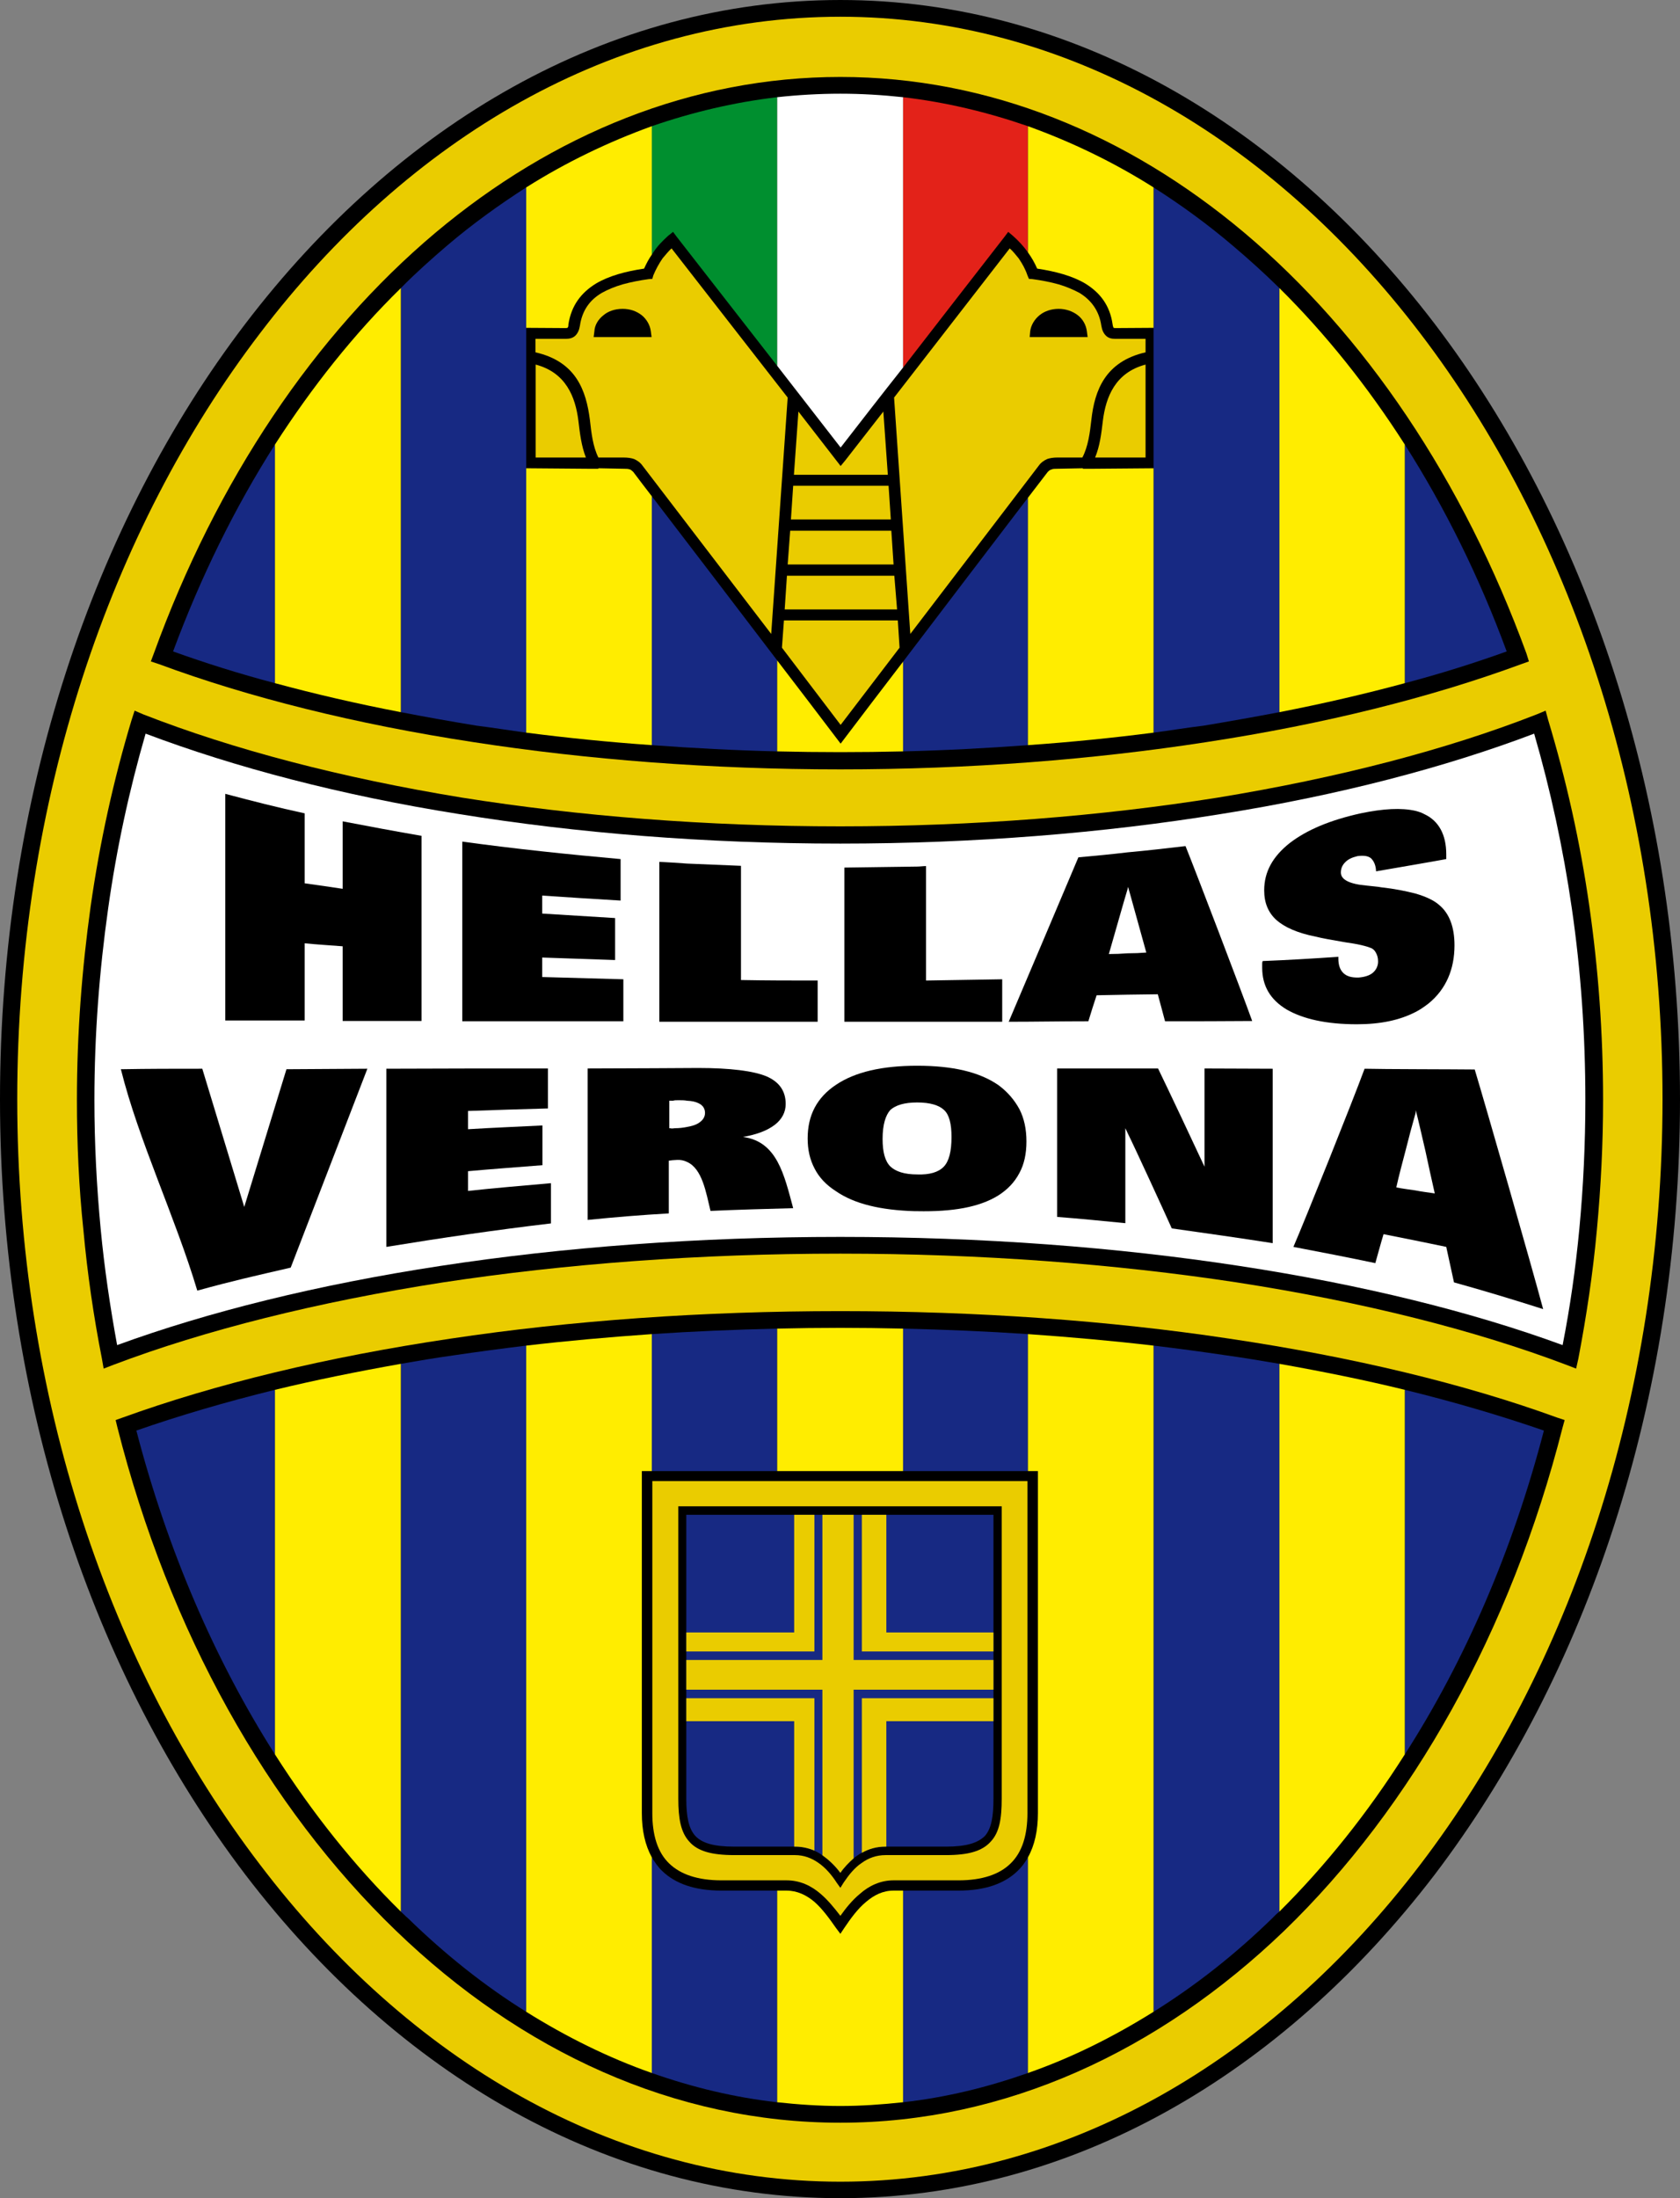 <?xml version="1.0" encoding="utf-8"?>
<!-- Generator: Adobe Illustrator 13.0.2, SVG Export Plug-In . SVG Version: 6.00 Build 14948)  -->
<!DOCTYPE svg PUBLIC "-//W3C//DTD SVG 1.0//EN" "http://www.w3.org/TR/2001/REC-SVG-20010904/DTD/svg10.dtd">
<svg version="1.0" id="Ebene_1" xmlns="http://www.w3.org/2000/svg" xmlns:xlink="http://www.w3.org/1999/xlink" x="0px" y="0px"
	 width="403.179px" height="527.241px" viewBox="0 0 403.179 527.241" enable-background="new 0 0 403.179 527.241"
	 xml:space="preserve">
<rect x="0" y="0" width="403.179" height="527.241" fill="#808080" stroke="none"/>
<path fill-rule="evenodd" clip-rule="evenodd" d="M201.68,0c55.499,0,105.965,29.728,142.586,77.615
	c36.378,47.708,58.913,113.577,58.913,186.037c0,72.463-22.535,138.211-58.913,186.035c-36.621,47.83-87.088,77.555-142.586,77.555
	c-55.739,0-106.204-29.725-142.764-77.555C22.475,401.862,0,336.114,0,263.651c0-72.46,22.475-138.328,58.916-186.037
	C95.476,29.728,145.941,0,201.68,0L201.68,0z"/>
<path fill-rule="evenodd" clip-rule="evenodd" fill="#EACC00" d="M201.68,4.015c-54.3,0-103.626,29.008-139.288,75.938
	C26.432,127,4.135,191.971,4.135,263.651c0,71.561,22.296,136.529,58.257,183.58c35.662,46.928,84.987,76.055,139.288,76.055
	c54.063,0,103.387-29.127,139.167-76.055c35.9-47.051,58.137-112.02,58.137-183.58c0-71.681-22.236-136.651-58.137-183.699
	C305.067,33.023,255.743,4.015,201.68,4.015L201.68,4.015z"/>
<path fill-rule="evenodd" clip-rule="evenodd" d="M201.68,18.458c35.483,0,68.747,13.667,96.916,37.34
	c29.007,24.393,52.562,59.455,67.726,100.929l0.598,1.919l-1.857,0.659c-21.636,7.972-47.288,14.383-75.577,18.699
	c-27.149,4.195-56.877,6.533-87.804,6.533c-31.106,0-60.832-2.338-88.043-6.533c-28.291-4.315-53.941-10.727-75.458-18.699
	l-1.978-0.659l0.719-1.919c15.044-41.474,38.599-76.537,67.607-100.929C132.756,32.125,166.08,18.458,201.68,18.458L201.68,18.458z"
	/>
<path fill-rule="evenodd" clip-rule="evenodd" d="M370.935,170.454l0.601,2.218c4.315,14.323,7.67,29.188,9.888,44.711
	c2.159,15.042,3.296,30.505,3.296,46.449c0,10.607-0.539,20.978-1.497,31.226c-0.958,10.488-2.517,20.736-4.436,30.809l-0.539,2.396
	l-2.338-0.902c-21.996-8.332-48.847-15.1-79.113-19.775c-29.188-4.436-61.433-6.896-95.117-6.896
	c-33.923,0-66.167,2.461-95.355,6.896c-30.146,4.676-57.117,11.443-79.113,19.775l-2.338,0.902l-0.419-2.396
	c-1.979-10.072-3.478-20.32-4.436-30.809c-1.08-10.248-1.559-20.619-1.559-31.226c0-15.943,1.2-31.406,3.297-46.449
	c2.216-15.523,5.514-30.388,9.829-44.711l0.719-2.218l2.098,0.899c21.636,8.451,47.527,15.223,76.475,19.958
	c27.93,4.434,58.557,6.892,90.801,6.892c32.005,0,62.691-2.458,90.561-6.892c28.948-4.736,54.961-11.508,76.535-19.958
	L370.935,170.454L370.935,170.454z"/>
<path fill-rule="evenodd" clip-rule="evenodd" d="M375.491,340.608l-0.48,1.74c-12.466,49.025-36.141,91.096-66.826,120.768
	c-30.088,28.887-66.946,46.025-106.504,46.025c-39.797,0-76.657-17.139-106.623-46.025c-30.806-29.672-54.48-71.742-66.886-120.768
	l-0.42-1.74l1.679-0.598c22.175-8.033,48.847-14.508,78.754-18.943c28.767-4.313,60.353-6.592,93.497-6.592
	c32.963,0,64.61,2.279,93.259,6.592c29.906,4.436,56.698,10.91,78.753,18.943L375.491,340.608L375.491,340.608z"/>
<path fill-rule="evenodd" clip-rule="evenodd" fill="#172983" d="M337.132,163.86c8.631-2.278,16.781-4.854,24.454-7.611
	c-6.595-17.919-14.865-34.582-24.454-49.626V163.86L337.132,163.86z"/>
<path fill-rule="evenodd" clip-rule="evenodd" fill="#172983" d="M276.836,175.727c4.137-0.539,8.033-1.198,12.047-1.677
	c6.114-1.018,12.17-2.098,18.161-3.236V69.104c-3.656-3.596-7.371-6.952-11.206-10.189c-6.053-5.153-12.407-9.769-19.002-13.964
	V175.727L276.836,175.727z"/>
<path fill-rule="evenodd" clip-rule="evenodd" fill="#172983" d="M65.988,106.623c-9.59,15.044-17.801,31.707-24.453,49.626
	c7.671,2.757,15.822,5.333,24.453,7.611V106.623L65.988,106.623z"/>
<path fill-rule="evenodd" clip-rule="evenodd" fill="#172983" d="M126.283,44.95c-6.533,4.195-12.946,8.811-18.999,13.964
	c-3.776,3.237-7.553,6.593-11.089,10.189v101.71c5.874,1.138,11.927,2.218,18.161,3.236c3.895,0.479,7.91,1.138,11.927,1.677V44.95
	L126.283,44.95z"/>
<path fill-rule="evenodd" clip-rule="evenodd" fill="#FFED00" d="M307.044,170.814c10.488-2.038,20.558-4.375,30.088-6.954v-57.237
	c-8.93-13.964-19.058-26.61-30.088-37.519V170.814L307.044,170.814z"/>
<path fill-rule="evenodd" clip-rule="evenodd" fill="#FFED00" d="M96.195,69.104c-11.147,10.909-21.215,23.555-30.207,37.519v57.237
	c9.53,2.578,19.598,4.916,30.207,6.954V69.104L96.195,69.104z"/>
<path fill-rule="evenodd" clip-rule="evenodd" fill="#172983" d="M216.722,158.706v21.517c10.189-0.24,20.2-0.779,29.968-1.499
	v-59.335C236.682,132.514,226.674,145.581,216.722,158.706L216.722,158.706z"/>
<path fill-rule="evenodd" clip-rule="evenodd" fill="#172983" d="M156.429,119.029v59.695c9.829,0.719,19.838,1.258,30.088,1.499
	v-21.816C176.508,145.282,166.499,132.155,156.429,119.029L156.429,119.029z"/>
<path fill-rule="evenodd" clip-rule="evenodd" fill="#E32219" d="M241.056,56.818l0.899-1.2l1.078,0.899
	c1.438,1.258,2.578,2.517,3.656,4.015V30.267c-9.709-3.356-19.658-5.754-29.968-6.952v64.849
	C224.814,77.675,232.967,67.247,241.056,56.818L241.056,56.818z"/>
<path fill-rule="evenodd" clip-rule="evenodd" fill="#008F2F" d="M156.79,60.533c0.958-1.499,2.218-2.757,3.596-4.015l1.138-0.899
	l0.899,1.2c8.03,10.308,16.062,20.616,24.094,30.926v-64.43c-10.25,1.198-20.379,3.596-30.088,6.952v30.807
	C156.549,60.894,156.669,60.713,156.79,60.533L156.79,60.533z"/>
<path fill-rule="evenodd" clip-rule="evenodd" fill="#FFED00" d="M248.908,64.428c4.377,0.661,8.452,1.739,11.569,3.598
	c3.475,2.156,5.874,5.153,6.533,9.769c0.059,0.479,0.179,0.719,0.237,0.839c0.062,0,0.182,0.059,0.419,0.059l9.17-0.059V44.95
	c-9.589-6.053-19.658-10.907-30.146-14.684v30.267C247.589,61.792,248.31,63.05,248.908,64.428L248.908,64.428z"/>
<path fill-rule="evenodd" clip-rule="evenodd" fill="#FFED00" d="M262.273,112.437h-2.396v-0.12l-6.173,0.12
	c-0.539,0-1.078,0-1.377,0.179c-0.36,0.062-0.662,0.36-0.902,0.601c-1.617,2.098-3.176,4.135-4.734,6.173v59.335
	c10.31-0.719,20.379-1.737,30.146-2.997v-63.41L262.273,112.437L262.273,112.437z"/>
<path fill-rule="evenodd" clip-rule="evenodd" fill="#FFED00" d="M136.172,78.634c0.18-0.12,0.239-0.36,0.239-0.839
	c0.721-4.616,3.117-7.613,6.593-9.769c3.117-1.859,7.132-2.937,11.568-3.598c0.539-1.198,1.138-2.336,1.857-3.354V30.267
	c-10.428,3.776-20.558,8.631-30.146,14.684v33.684l9.529,0.059C135.992,78.693,136.172,78.634,136.172,78.634L136.172,78.634z"/>
<path fill-rule="evenodd" clip-rule="evenodd" fill="#FFED00" d="M151.995,113.216c-0.3-0.24-0.541-0.539-0.781-0.601
	c-0.479-0.179-0.898-0.179-1.557-0.179l-6.053-0.12v0.12h-2.398l-14.924-0.12v63.41c9.769,1.26,19.838,2.278,30.146,2.997v-59.695
	C154.931,117.111,153.492,115.194,151.995,113.216L151.995,113.216z"/>
<path fill-rule="evenodd" clip-rule="evenodd" fill="#FFED00" d="M201.74,178.365c-5.033-6.653-10.128-13.305-15.223-19.958v21.816
	c4.975,0.12,10.069,0.18,15.163,0.18c5.035,0,10.009-0.06,15.042-0.18v-21.517C211.689,165.239,206.714,171.832,201.74,178.365
	L201.74,178.365z"/>
<path fill-rule="evenodd" clip-rule="evenodd" fill="#FFFFFF" d="M201.74,107.342c4.975-6.413,9.949-12.826,14.982-19.179V23.314
	c-5.033-0.539-10.008-0.839-15.042-0.839c-5.093,0-10.188,0.3-15.163,0.839v64.43C191.612,94.277,196.645,100.809,201.74,107.342
	L201.74,107.342z"/>
<path fill-rule="evenodd" clip-rule="evenodd" fill="#EACC00" d="M190.352,116.512l-0.539,8.092c7.912,0,15.943,0,23.974,0
	l-0.539-8.092C205.576,116.512,198.023,116.512,190.352,116.512L190.352,116.512z"/>
<path fill-rule="evenodd" clip-rule="evenodd" fill="#EACC00" d="M188.855,138.089l-0.539,8.09c8.988,0,17.979,0,26.971,0
	l-0.659-8.09C206.117,138.089,197.484,138.089,188.855,138.089L188.855,138.089z"/>
<polygon fill-rule="evenodd" clip-rule="evenodd" fill="#EACC00" points="213.069,113.875 211.991,98.711 202.879,110.399 
	201.74,111.778 191.612,98.711 190.532,113.875 213.069,113.875 "/>
<polygon fill-rule="evenodd" clip-rule="evenodd" fill="#EACC00" points="214.446,135.391 213.907,127.301 189.633,127.301 
	189.034,135.391 214.446,135.391 "/>
<polygon fill-rule="evenodd" clip-rule="evenodd" fill="#EACC00" points="201.74,173.87 215.884,155.35 215.465,148.816 
	188.134,148.816 187.655,155.35 201.74,173.87 "/>
<path fill-rule="evenodd" clip-rule="evenodd" fill="#EACC00" d="M140.607,109.74c-1.08-2.758-1.438-5.754-1.799-8.811
	c-0.719-5.754-2.997-11.566-10.25-13.485v22.296H140.607L140.607,109.74z"/>
<path fill-rule="evenodd" clip-rule="evenodd" fill="#EACC00" d="M262.812,109.74c1.14-2.758,1.5-5.754,1.86-8.811
	c0.718-5.754,2.994-11.566,10.248-13.485v22.296H262.812L262.812,109.74z"/>
<path fill-rule="evenodd" clip-rule="evenodd" fill="#EACC00" d="M159.007,61.972c-0.899,1.318-1.619,2.638-2.218,4.075l-0.24,0.839
	l-0.839,0.062c-2.218,0.299-4.314,0.718-6.293,1.258c-1.857,0.539-3.596,1.258-4.975,2.038c-2.877,1.677-4.734,4.194-5.273,7.91
	c-0.18,1.08-0.541,1.799-1.08,2.338c-0.599,0.601-1.438,0.779-2.278,0.779H128.5v3.237c9.769,2.216,12.167,9.168,13.065,16.181
	c0.36,3.177,0.719,6.413,2.039,9.051h5.813h0.24c1.018,0,1.797,0.119,2.517,0.359c0.779,0.36,1.499,0.839,2.038,1.619l30.867,40.336
	l3.955-56.698l-27.869-35.78C160.386,60.293,159.667,61.194,159.007,61.972L159.007,61.972z M142.465,80.852l0.18-1.378
	c0.059-1.499,0.959-2.937,2.218-3.896c1.138-0.959,2.757-1.499,4.554-1.499s3.296,0.539,4.556,1.499
	c1.198,0.959,2.038,2.398,2.218,3.896l0.179,1.378H142.465L142.465,80.852z"/>
<path fill-rule="evenodd" clip-rule="evenodd" fill="#EACC00" d="M267.667,81.271c-0.958,0-1.676-0.179-2.276-0.779
	c-0.539-0.539-0.899-1.258-1.078-2.338c-0.539-3.716-2.517-6.233-5.273-7.91c-1.5-0.779-3.117-1.499-4.978-2.038
	c-1.916-0.541-4.072-0.959-6.293-1.258l-0.838-0.062l-0.357-0.839c-0.48-1.437-1.201-2.757-2.101-4.075
	c-0.659-0.778-1.318-1.679-2.156-2.396l-27.75,35.78l3.896,56.698l30.806-40.336c0.539-0.779,1.26-1.258,2.036-1.619
	c0.721-0.24,1.5-0.359,2.399-0.359h0.357h5.695c1.38-2.638,1.799-5.874,2.159-9.051c0.776-7.012,3.296-13.964,13.005-16.181v-3.237
	H267.667L267.667,81.271z M247.112,80.852l0.117-1.378c0.182-1.499,1.081-2.937,2.279-3.896s2.818-1.499,4.553-1.499
	c1.682,0,3.299,0.539,4.556,1.499c1.26,0.959,2.039,2.398,2.218,3.896l0.182,1.378H247.112L247.112,80.852z"/>
<path fill-rule="evenodd" clip-rule="evenodd" fill="#172983" d="M65.988,420.8v-87.445c-11.927,2.936-23.134,6.234-33.264,9.773
	C40.217,371.892,51.604,398.206,65.988,420.8L65.988,420.8z"/>
<path fill-rule="evenodd" clip-rule="evenodd" fill="#172983" d="M96.195,327.12v131.379c0.539,0.48,1.14,1.137,1.799,1.676
	c8.87,8.631,18.28,16.125,28.289,22.359V322.749c-5.874,0.715-11.748,1.494-17.44,2.338
	C104.527,325.685,100.271,326.405,96.195,327.12L96.195,327.12z"/>
<path fill-rule="evenodd" clip-rule="evenodd" fill="#172983" d="M337.132,333.354V420.8c14.505-22.594,25.89-48.908,33.384-77.672
	C360.265,339.589,349.118,336.29,337.132,333.354L337.132,333.354z"/>
<path fill-rule="evenodd" clip-rule="evenodd" fill="#172983" d="M276.836,322.749v159.785
	c10.011-6.234,19.541-13.729,28.409-22.359c0.539-0.539,1.14-1.195,1.799-1.676V327.12c-4.195-0.715-8.449-1.436-12.765-2.033
	C288.584,324.243,282.831,323.464,276.836,322.749L276.836,322.749z"/>
<path fill-rule="evenodd" clip-rule="evenodd" fill="#FFED00" d="M337.132,333.354c-9.53-2.338-19.6-4.371-30.088-6.234v131.379
	c11.03-10.969,21.158-23.613,30.088-37.699V333.354L337.132,333.354z"/>
<path fill-rule="evenodd" clip-rule="evenodd" fill="#FFED00" d="M96.195,327.12c-10.488,1.863-20.558,3.896-30.207,6.234V420.8
	c8.991,14.086,19.059,26.73,30.207,37.699V327.12L96.195,327.12z"/>
<path fill-rule="evenodd" clip-rule="evenodd" fill="#172983" d="M246.69,352.837v-32.848c-9.768-0.656-19.778-1.078-29.968-1.318
	v34.166H246.69L246.69,352.837z"/>
<path fill-rule="evenodd" clip-rule="evenodd" fill="#172983" d="M244.173,448.79c-3.117,2.994-7.731,4.676-14.145,4.676h-13.307
	v50.766c10.31-1.143,20.259-3.598,29.968-7.014v-51.727C246.031,446.692,245.193,447.829,244.173,448.79L244.173,448.79z"/>
<path fill-rule="evenodd" clip-rule="evenodd" fill="#172983" d="M186.517,352.837v-34.166c-10.25,0.24-20.259,0.662-30.088,1.318
	v32.848H186.517L186.517,352.837z"/>
<path fill-rule="evenodd" clip-rule="evenodd" fill="#172983" d="M173.15,453.466c-6.472,0-11.087-1.682-14.203-4.676
	c-1.02-0.961-1.799-2.098-2.518-3.299v51.727c9.709,3.416,19.838,5.871,30.088,7.014v-50.766H173.15L173.15,453.466z"/>
<path fill-rule="evenodd" clip-rule="evenodd" fill="#FFED00" d="M246.69,319.989v32.848h2.399v82.049
	c0,4.137-0.779,7.729-2.399,10.605v51.727c10.488-3.656,20.558-8.689,30.146-14.684V322.749
	C267.069,321.606,257,320.71,246.69,319.989L246.69,319.989z"/>
<path fill-rule="evenodd" clip-rule="evenodd" fill="#FFED00" d="M216.722,352.837v-34.166c-5.033-0.117-10.008-0.182-15.042-0.182
	c-5.093,0-10.188,0.064-15.163,0.182v34.166H216.722L216.722,352.837z"/>
<path fill-rule="evenodd" clip-rule="evenodd" fill="#FFED00" d="M214.446,453.466c-2.575,0-4.676,1.078-6.592,2.695
	c-2.039,1.682-3.716,4.014-5.215,6.234l-0.959,1.436l-1.078-1.436c-1.559-2.221-3.236-4.553-5.155-6.234
	c-1.917-1.617-4.135-2.695-6.712-2.695h-2.218v50.766c4.975,0.539,10.069,0.896,15.163,0.896c5.035,0,10.009-0.357,15.042-0.896
	v-50.766H214.446L214.446,453.466z"/>
<path fill-rule="evenodd" clip-rule="evenodd" fill="#FFED00" d="M154.033,434.886v-82.049h2.396v-32.848
	c-10.308,0.721-20.377,1.617-30.146,2.76v159.785c9.589,5.994,19.718,11.027,30.146,14.684v-51.727
	C154.812,442.556,154.033,439.022,154.033,434.886L154.033,434.886z"/>
<path fill-rule="evenodd" clip-rule="evenodd" fill="#EACC00" d="M246.573,434.886c0,5.156-1.201,9.352-4.078,12.105
	c-2.637,2.578-6.771,4.014-12.466,4.014h-15.583c-3.176,0-5.933,1.318-8.15,3.299c-1.799,1.5-3.296,3.357-4.616,5.215
	c-1.437-1.857-2.936-3.715-4.674-5.215c-2.278-1.98-4.975-3.299-8.271-3.299H173.15c-5.752,0-9.828-1.436-12.526-4.014
	c-2.877-2.754-4.075-6.949-4.075-12.105v-79.652h90.023V434.886L246.573,434.886z M162.784,361.286v70.125
	c0,4.793,0.598,8.086,2.637,10.307c1.978,2.279,5.333,3.234,10.787,3.234h14.565c2.158,0,4.015,0.721,5.634,1.857
	c1.679,1.143,3.176,2.877,4.375,4.74l0.898,1.254l0.779-1.254c1.258-1.863,2.636-3.598,4.375-4.74l0,0
	c1.559-1.137,3.475-1.857,5.695-1.857h14.502c5.396,0,8.692-0.955,10.729-3.234c2.098-2.221,2.637-5.514,2.637-10.307v-70.125
	H162.784L162.784,361.286z"/>
<path fill-rule="evenodd" clip-rule="evenodd" fill="#172983" d="M238.419,363.325h-73.718v68.086c0,4.254,0.539,7.131,2.156,8.93
	c1.619,1.734,4.437,2.578,9.35,2.578h14.565c2.577,0,4.854,0.773,6.772,2.215c1.499,1.078,2.937,2.455,4.135,4.078
	c1.138-1.623,2.458-3,3.957-4.078l0,0c1.978-1.441,4.195-2.215,6.894-2.215h14.502c4.796,0,7.611-0.844,9.352-2.578
	c1.559-1.799,2.036-4.676,2.036-8.93V363.325L238.419,363.325z"/>
<path fill-rule="evenodd" clip-rule="evenodd" fill="#EACC00" d="M164.701,407.317v5.514h25.891v30.088h0.18
	c1.737,0,3.236,0.357,4.674,0.955v-36.557H164.701L164.701,407.317z"/>
<polygon fill-rule="evenodd" clip-rule="evenodd" fill="#EACC00" points="195.447,396.108 195.447,363.325 190.592,363.325 
	190.592,391.55 164.701,391.55 164.701,396.108 195.447,396.108 "/>
<path fill-rule="evenodd" clip-rule="evenodd" fill="#EACC00" d="M204.857,398.147v-34.822h-7.491v34.822h-32.665v7.131h32.665
	v39.732c0.119,0,0.179,0.123,0.179,0.123c1.499,1.078,2.937,2.455,4.135,4.078c0.839-1.26,2.038-2.461,3.177-3.48v-40.453h33.563
	v-7.131H204.857L204.857,398.147z"/>
<path fill-rule="evenodd" clip-rule="evenodd" fill="#EACC00" d="M206.834,407.317v37.096c1.679-0.955,3.536-1.494,5.695-1.494
	h0.179v-30.088h25.711v-5.514H206.834L206.834,407.317z"/>
<polygon fill-rule="evenodd" clip-rule="evenodd" fill="#EACC00" points="212.708,391.55 212.708,363.325 206.834,363.325 
	206.834,396.108 238.419,396.108 238.419,391.55 212.708,391.55 "/>
<path fill-rule="evenodd" clip-rule="evenodd" fill="#FFFFFF" d="M368.178,175.967c-21.337,8.092-46.928,14.804-75.278,19.299
	c-28.169,4.556-59.036,7.072-91.22,7.072c-32.424,0-63.29-2.517-91.459-7.072c-28.349-4.496-53.823-11.208-75.278-19.299
	c-3.895,13.425-6.954,27.45-8.99,41.955c-2.099,14.864-3.297,30.207-3.297,45.91c0,10.49,0.541,20.738,1.499,30.869
	c0.899,9.527,2.278,18.756,3.955,27.926c21.817-7.969,48.129-14.502,77.616-18.996c29.369-4.494,61.852-6.955,95.955-6.955
	c33.983,0,66.347,2.461,95.714,6.955c29.49,4.494,55.919,11.027,77.616,18.996c1.799-9.17,3.117-18.398,4.017-27.926
	c0.958-10.131,1.438-20.379,1.438-30.869c0-15.703-1.078-31.046-3.237-45.91C375.13,203.417,372.075,189.393,368.178,175.967
	L368.178,175.967z"/>
<path fill-rule="evenodd" clip-rule="evenodd" d="M289.065,279.835c-1.857-4.02-9.29-19.778-11.147-23.556
	c-2.396,0-18.58,0-24.214,0c0,5.874,0,29.609,0,35.603c5.455,0.416,10.849,0.955,16.362,1.5c0-3.838,0-18.943,0-22.775
	c0.179,0.357,0.36,0.715,0.539,1.137c1.737,3.475,8.751,18.762,10.608,22.893c8.092,1.143,16.181,2.279,24.214,3.539
	c0-6.955,0-34.882,0-41.834c-5.455,0-10.849-0.062-16.362-0.062C289.065,260.175,289.065,275.997,289.065,279.835L289.065,279.835z"
	/>
<path fill-rule="evenodd" clip-rule="evenodd" d="M149.597,234.883c-6.533-0.18-13.005-0.359-19.479-0.539c0-1.559,0-3.117,0-4.676
	c5.874,0.18,11.628,0.42,17.502,0.601c0-3.357,0-6.773,0-10.069c-5.874-0.36-11.628-0.719-17.502-1.08c0-1.378,0-2.937,0-4.315
	c6.293,0.42,12.527,0.839,18.82,1.2c0-3.297,0-6.653,0-9.951c-12.706-1.138-25.352-2.457-37.998-4.194c0,7.251,0,35.9,0,43.093
	c12.945,0,25.711,0,38.657,0C149.597,243.274,149.597,236.562,149.597,234.883L149.597,234.883z"/>
<path fill-rule="evenodd" clip-rule="evenodd" d="M263.172,238.718c2.458-0.059,12.287-0.239,14.684-0.239
	c0.601,2.098,1.14,4.315,1.74,6.473c6.952,0,14.024,0,20.915-0.062c-2.637-7.311-13.304-35.241-16.002-41.953
	c-4.614,0.539-9.229,1.078-13.904,1.499c-3.955,0.479-7.913,0.839-11.807,1.198c-2.877,6.773-13.966,33.025-16.723,39.438
	c6.293,0,12.706-0.12,19.119-0.12C261.795,242.915,262.513,240.756,263.172,238.718L263.172,238.718z M270.605,213.248
	c0-0.18,0.12-0.36,0.12-0.541c0.718,2.638,3.656,13.126,4.374,15.763c-1.438,0.12-2.936,0.18-4.494,0.18
	c-1.497,0.12-2.997,0.179-4.494,0.179C266.89,226.192,269.826,215.764,270.605,213.248L270.605,213.248z"/>
<path fill-rule="evenodd" clip-rule="evenodd" d="M353.914,256.519c-4.676-0.059-22.295-0.059-26.432-0.179
	c-2.815,7.671-14.203,36.081-17.08,42.731c6.592,1.26,13.125,2.52,19.658,3.896c0.659-2.279,1.257-4.611,1.978-6.949
	c2.517,0.48,12.527,2.514,15.044,3.053c0.601,2.818,1.257,5.695,1.857,8.514c7.134,1.975,14.265,4.137,21.396,6.41
	C367.578,303.688,356.612,265.45,353.914,256.519L353.914,256.519z M339.708,285.53c-1.617-0.24-3.114-0.422-4.614-0.721
	c0.659-3,1.5-6.053,2.279-9.053c0.718-2.877,1.497-5.813,2.335-8.748c0-0.24,0.062-0.422,0.062-0.721
	c0.838,3.299,1.559,6.592,2.338,9.891c0.718,3.299,1.438,6.715,2.218,10.066C342.705,286.005,341.208,285.829,339.708,285.53
	L339.708,285.53z"/>
<path fill-rule="evenodd" clip-rule="evenodd" d="M73.121,226.252c2.937,0.3,6.053,0.479,9.11,0.719c0,3.057,0,14.864,0,17.919
	c6.293,0,12.646,0,18.939,0c0-7.431,0-37.039,0-44.41c-6.293-1.08-12.646-2.278-18.939-3.478c0,2.758,0,13.487,0,16.182
	c-3.057-0.479-6.173-0.898-9.11-1.317c0-2.758,0-14.026,0-16.783c-6.413-1.378-12.706-2.997-19.059-4.676c0,9.051,0,45.312,0,54.362
	c6.353,0,12.646,0,19.059,0C73.121,241.775,73.121,229.37,73.121,226.252L73.121,226.252z"/>
<path fill-rule="evenodd" clip-rule="evenodd" d="M240.517,245.073c0-1.739,0-8.511,0-10.189c-6.114,0.119-12.167,0.18-18.278,0.299
	c0-4.674,0-22.774,0-27.45c-0.721,0-1.438,0.12-2.159,0.12c-5.813,0.06-11.687,0.18-17.44,0.24c0,6.173,0,30.807,0,36.98
	C208.393,245.073,233.685,245.073,240.517,245.073L240.517,245.073z"/>
<path fill-rule="evenodd" clip-rule="evenodd" d="M196.226,245.073c0-1.739,0-8.212,0-9.891c-6.173,0-12.286,0-18.4-0.119
	c0-4.556,0-22.775,0-27.391c-4.315-0.179-8.631-0.359-12.946-0.539c-2.216-0.179-4.434-0.299-6.652-0.419c0,6.353,0,31.945,0,38.358
	C160.446,245.073,185.796,245.073,196.226,245.073L196.226,245.073z"/>
<path fill-rule="evenodd" clip-rule="evenodd" d="M339.708,242.735c1.081-0.539,2.101-1.26,3.117-2.038
	c4.198-3.416,6.234-8.212,6.234-13.966c0-4.314-1.198-7.611-3.656-9.649c-1.257-1.14-3.237-2.038-5.695-2.757
	c-2.335-0.599-4.972-1.14-8.209-1.499c-0.899-0.18-2.098-0.239-3.536-0.419c-4.137-0.36-6.173-1.438-6.173-3.117
	c0-1.018,0.357-1.797,1.078-2.517c0.721-0.721,1.679-1.14,2.936-1.438c1.441-0.18,2.52-0.06,3.237,0.539
	c0.659,0.659,1.14,1.619,1.198,3.117c3.117-0.541,14.326-2.458,16.843-2.938c0-0.359,0-0.778,0-1.138
	c0-4.734-1.799-8.03-5.273-9.649c-0.659-0.36-1.38-0.599-2.101-0.779c-3.416-0.779-7.729-0.539-13.184,0.599
	c-7.313,1.619-12.885,3.955-17.021,7.132c-4.075,3.237-6.114,6.892-6.114,11.328c0,2.997,0.961,5.335,2.938,7.132
	c1.978,1.739,5.092,3.117,9.349,3.957c1.799,0.479,4.195,0.838,7.192,1.378c3.056,0.419,4.975,0.898,5.994,1.317
	c0.598,0.182,1.02,0.601,1.318,1.14c0.36,0.659,0.539,1.258,0.539,2.158c0,1.078-0.48,2.038-1.26,2.697s-1.978,1.02-3.354,1.138
	c-1.737,0.062-2.877-0.299-3.656-1.018c-0.841-0.779-1.26-1.917-1.26-3.536c0-0.18,0-0.24,0-0.42
	c-6.053,0.42-12.105,0.781-18.161,1.02c-0.12,0.3-0.12,0.479-0.12,0.659c0,0.24,0,0.601,0,0.959c0,4.374,1.98,7.671,5.874,10.008
	c3.958,2.279,9.53,3.538,16.843,3.538C331.258,245.672,335.873,244.712,339.708,242.735L339.708,242.735z"/>
<path fill-rule="evenodd" clip-rule="evenodd" d="M239.559,260.235c-4.556-3.117-10.907-4.614-19.418-4.614c0,0,0,0-0.062,0
	c-8.391,0-14.863,1.497-19.418,4.554c-2.278,1.499-4.017,3.356-5.155,5.515c-1.138,2.156-1.677,4.611-1.677,7.371
	c0,2.754,0.539,5.092,1.677,7.254c1.08,2.098,2.757,3.896,5.095,5.391c4.434,3.059,10.727,4.559,18.939,4.799
	c0.179,0,0.36,0,0.539,0c8.572,0.176,14.924-0.961,19.418-3.721c2.279-1.436,3.958-3.176,5.156-5.449
	c1.137-2.098,1.679-4.617,1.679-7.553s-0.542-5.514-1.679-7.734C243.456,263.832,241.777,261.854,239.559,260.235L239.559,260.235z
	 M226.493,279.835c-1.26,1.318-3.416,1.975-6.413,1.857c-3.056,0-5.153-0.721-6.413-1.916c-1.257-1.26-1.857-3.416-1.857-6.598
	c0-3.416,0.721-5.689,1.857-6.949c1.26-1.14,3.357-1.799,6.413-1.799c0.062,0,0.062,0,0.062,0c3.056,0,5.212,0.659,6.413,1.799
	c1.257,1.137,1.796,3.357,1.796,6.475C228.35,276.179,227.752,278.517,226.493,279.835L226.493,279.835z"/>
<path fill-rule="evenodd" clip-rule="evenodd" d="M112.318,280.913c5.933-0.539,11.927-0.961,17.859-1.436c0-3.117,0-6.299,0-9.533
	c-5.933,0.299-11.927,0.539-17.859,0.902c0-1.5,0-2.941,0-4.377c6.413-0.24,12.766-0.422,19.179-0.601c0-3.176,0-6.413,0-9.59
	c-12.946,0-25.893,0-38.779,0.062c0,7.132,0,35.6,0,42.731c13.187-2.156,26.312-4.072,39.498-5.631c0-1.559,0-8.092,0-9.65
	c-6.653,0.598-13.367,1.137-19.898,1.857C112.318,284.03,112.318,282.53,112.318,280.913L112.318,280.913z"/>
<path fill-rule="evenodd" clip-rule="evenodd" d="M178.307,272.704c3.416-0.604,5.873-1.559,7.671-2.941
	c1.677-1.318,2.577-2.994,2.577-4.974c0-3.115-1.559-5.333-4.676-6.651c-3.056-1.258-8.569-1.978-16.302-1.978
	c-0.898,0-18.639,0.119-26.55,0.119c0,6.054,0,30.265,0,36.324c6.533-0.662,13.006-1.201,19.478-1.559c0-2.098,0-4.26,0-6.293
	c0-2.162,0-4.26,0-6.357c0.3-0.059,1.438-0.176,1.919-0.176c0.899-0.064,1.737,0.117,2.457,0.475
	c3.656,1.623,4.556,7.313,5.634,11.748c6.593-0.299,13.187-0.48,19.838-0.656C188.196,281.81,186.517,273.782,178.307,272.704
	L178.307,272.704z M167.278,269.587c-0.599,0.299-1.378,0.539-2.398,0.715c-0.899,0.182-1.857,0.305-2.937,0.305
	c-0.359,0.059-0.599,0.059-0.778,0.059c-0.18-0.059-0.48-0.059-0.541-0.059c0-2.162,0-4.377,0-6.595c0.24,0,0.599,0,0.899,0
	c0.359-0.12,0.719-0.12,1.318-0.12c0.719,0,1.438,0,2.038,0.12c1.2,0.06,2.039,0.239,2.757,0.6c1.02,0.479,1.559,1.258,1.559,2.339
	C169.195,268.028,168.536,268.925,167.278,269.587L167.278,269.587z"/>
<path fill-rule="evenodd" clip-rule="evenodd" d="M58.617,289.485L48.548,256.34c-6.892,0-12.706,0-19.538,0.12
	c4.255,17.082,13.065,35.48,18.338,53.099c8.691-2.396,13.605-3.475,22.417-5.514l18.4-47.706l-19.419,0.12L58.617,289.485
	L58.617,289.485z"/>
</svg>
